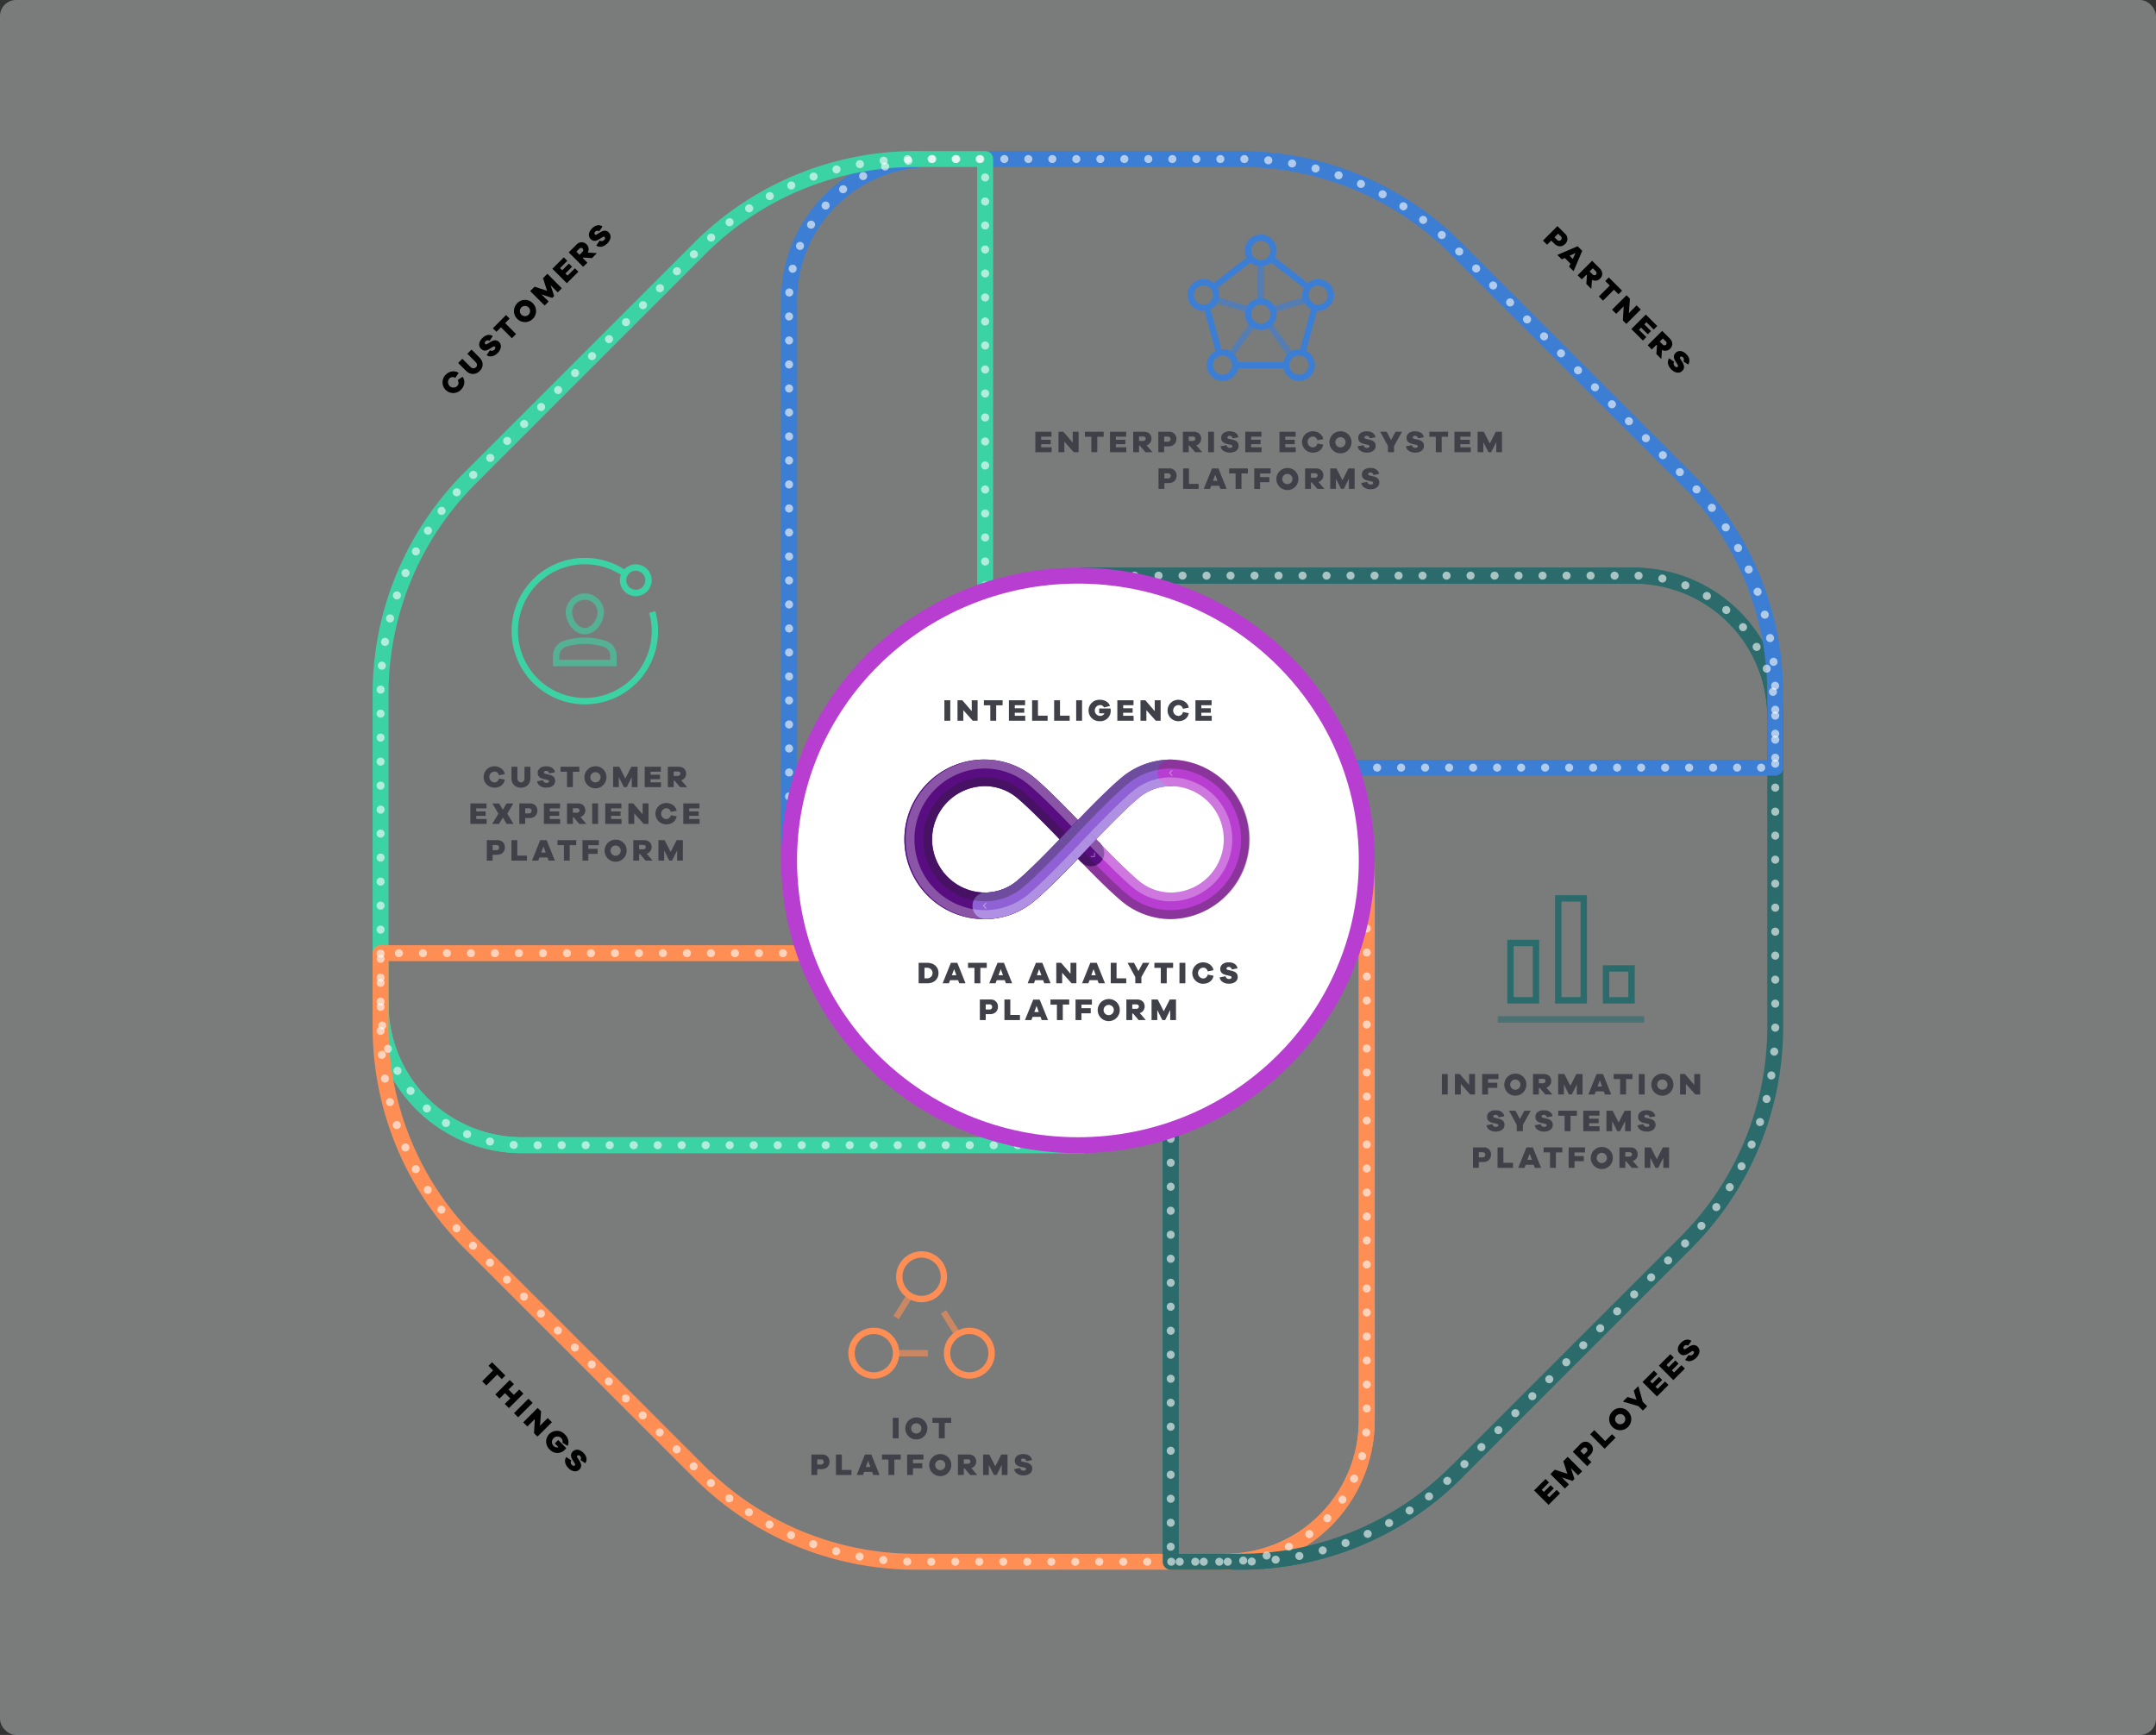 <svg xmlns="http://www.w3.org/2000/svg" viewBox="0 0 1342 1080"><rect x="0" y="0" width="1342" height="1080" fill="#333333" stroke="none"/><defs><style>.cls-1{isolation:isolate;}.cls-2{fill:#e5e8ea;opacity:0.4;}.cls-17,.cls-18,.cls-19,.cls-20,.cls-21,.cls-22,.cls-23,.cls-24,.cls-25,.cls-26,.cls-27,.cls-3,.cls-4,.cls-5,.cls-6,.cls-7{fill:none;}.cls-24,.cls-25,.cls-3{stroke:#2b6b6b;}.cls-3,.cls-4,.cls-5,.cls-6,.cls-7,.cls-8{stroke-linecap:round;stroke-linejoin:round;}.cls-3,.cls-4,.cls-5,.cls-6,.cls-8{stroke-width:9.91px;}.cls-21,.cls-22,.cls-23,.cls-4{stroke:#3c7ed3;}.cls-18,.cls-19,.cls-20,.cls-5{stroke:#3cd3a4;}.cls-26,.cls-27,.cls-6{stroke:#ff8e54;}.cls-17,.cls-7{stroke:#fff;}.cls-7{stroke-width:4.96px;stroke-dasharray:0.07 14.87;}.cls-20,.cls-22,.cls-24,.cls-26,.cls-7{opacity:0.6;}.cls-14,.cls-7{mix-blend-mode:overlay;}.cls-15,.cls-8{fill:#fff;}.cls-8{stroke:#b83dd1;}.cls-9{fill:#404148;}.cls-10{fill:#544a99;}.cls-11{fill:#b83dd1;}.cls-12{fill:#580d81;}.cls-13{fill:#8f61d5;}.cls-14{opacity:0.3;}.cls-16{fill:#201d1d;}.cls-17,.cls-18,.cls-19,.cls-20,.cls-21,.cls-22,.cls-23,.cls-24,.cls-25,.cls-26,.cls-27{stroke-miterlimit:10;}.cls-17{stroke-width:0.6px;opacity:0.39;}.cls-18,.cls-19,.cls-20,.cls-21,.cls-22,.cls-23,.cls-24,.cls-25,.cls-26,.cls-27{stroke-width:3.97px;}.cls-19,.cls-20,.cls-23,.cls-24,.cls-25,.cls-27{stroke-linecap:square;}</style></defs><g class="cls-1"><g id="Layer_1" data-name="Layer 1"><rect class="cls-2" width="1342" height="1080" rx="10"/><path d="M974.1,145.41a4.31,4.31,0,0,1,.12,6.47c-2,2-4.64,1.9-6.75-.21l-1.9-1.9L963,152.34l-2.58-2.59,9-9Zm-4.9,3.9a1.64,1.64,0,0,0,2.41.09,1.61,1.61,0,0,0-.15-2.35l-1.58-1.59-2.26,2.26Z"/><path d="M976.67,166l.88-1.87L974,160.59l-1.88.86-2.77-2.77L982,153.29l2.85,2.86-5.38,12.65Zm4-8.5-3.7,1.71,2,2Z"/><path d="M987.4,176.74l.41-5.35-.35-.35-2.88,2.88L982,171.33l9-9,4.81,4.8c1.93,1.94,2,4.46.21,6.27a4.14,4.14,0,0,1-5.1.77l-.42,5.69Zm3.84-6a1.46,1.46,0,0,0,2.18.19,1.44,1.44,0,0,0-.23-2.14L991.46,167l-2,2Z"/><path d="M1004.6,180.35l-6.8,6.79-2.59-2.59,6.79-6.8-2.82-2.83,2.22-2.22,8.25,8.25-2.22,2.22Z"/><path d="M1012.3,201.64l-2.14-2.14.5-8.79-4.65,4.64-2.58-2.58,9-9,2.12,2.13-.66,9,4.81-4.81,2.59,2.6Z"/><path d="M1022.61,212l-7.18-7.18,9-9,7.12,7.12-2.18,2.18-4.54-4.54-1.33,1.33,4.17,4.17-2,2-4.18-4.17-1.34,1.35,4.59,4.59Z"/><path d="M1031,220.37l.4-5.36-.35-.35-2.88,2.88-2.58-2.58,9-9,4.8,4.81c1.94,1.93,2,4.45.22,6.27a4.16,4.16,0,0,1-5.11.76l-.41,5.7Zm3.83-6a1.46,1.46,0,0,0,2.18.19,1.45,1.45,0,0,0-.22-2.14l-1.74-1.74-1.95,2Z"/><path d="M1050.79,226.94l-3-2a1.87,1.87,0,0,0-.23-2.49c-.56-.56-1.24-.67-1.68-.22-.26.25-.39.57,0,1.1l1.4,2.26c1.23,2.07,1.34,3.79-.11,5.25-2.12,2.11-5,1-6.84-.84-2.19-2.19-2.8-4.92-1.33-6.9l3.13,2.14a2,2,0,0,0,.34,2.73c.62.62,1.32.81,1.79.34.27-.27.36-.61,0-1.23l-1.43-2.31c-1.16-1.86-1.36-3.59.14-5.09,1.89-1.9,4.54-1.34,6.66.77S1052.15,224.94,1050.79,226.94Z"/><path d="M971.05,929.62l-7.17,7.17-9-9,7.12-7.12,2.18,2.18-4.53,4.53L961,928.7l4.17-4.17,2,2-4.17,4.17,1.34,1.35,4.59-4.59Z"/><path d="M984.81,915.87l-2.53,2.53-4.46-4.46,2.22,6.69-1.22,1.23-6.66-2.2,4.42,4.43-2.53,2.53-9-9,2.73-2.73,7.83,2.56-2.54-7.85,2.73-2.73Z"/><path d="M983.61,899a4.31,4.31,0,0,1,6.47-.12c2,2,1.9,4.64-.21,6.76l-1.9,1.89,2.57,2.57L988,912.72l-9-9Zm3.9,4.9a1.64,1.64,0,0,0,.09-2.41,1.61,1.61,0,0,0-2.35.15l-1.59,1.59,2.26,2.26Z"/><path d="M1005.63,895l-6.84,6.84-9-9,2.58-2.58,6.8,6.79,4.25-4.25Z"/><path d="M1013.22,878.44a6.87,6.87,0,1,1-9.57.14A6.7,6.7,0,0,1,1013.22,878.44Zm-2.61,2.61a3.18,3.18,0,1,0,.13,4.63A3.2,3.2,0,0,0,1010.61,881.05Z"/><path d="M1022.52,872.63l2.76,2.76-2.69,2.69-2.76-2.76-9.66-2.85,2.84-2.84,5.62,1.7-1.71-5.62,2.87-2.86Z"/><path d="M1038.54,862.13l-7.17,7.17-9-9,7.12-7.12,2.18,2.18-4.53,4.53,1.33,1.33,4.17-4.17,2,2-4.17,4.17,1.34,1.35,4.59-4.59Z"/><path d="M1048.74,851.94l-7.18,7.17-9-9,7.13-7.12,2.17,2.18-4.53,4.54,1.33,1.33,4.17-4.17,2,2-4.17,4.17,1.35,1.34,4.59-4.59Z"/><path d="M1052.79,834.69l-2,3a1.87,1.87,0,0,0-2.49.23c-.56.56-.67,1.24-.22,1.68.25.26.57.39,1.1.06l2.26-1.4c2.07-1.24,3.79-1.35,5.25.1,2.11,2.12,1,5-.84,6.84-2.19,2.19-4.92,2.8-6.9,1.33l2.14-3.13a2,2,0,0,0,2.73-.34c.62-.62.81-1.32.34-1.79-.27-.27-.61-.36-1.23,0l-2.31,1.43c-1.86,1.16-3.59,1.36-5.09-.13-1.9-1.9-1.34-4.55.77-6.67S1050.79,833.33,1052.79,834.69Z"/><path d="M309.49,855.66l-6.79,6.79-2.6-2.59,6.8-6.8-2.83-2.83,2.22-2.22,8.25,8.25-2.22,2.22Z"/><path d="M316.79,876.54l-2.6-2.59,3.43-3.44-3.3-3.29-3.43,3.43-2.58-2.59,9-9,2.59,2.58L316.54,865l3.3,3.29,3.37-3.36,2.59,2.6Z"/><path d="M319.93,879.69l9-9,2.59,2.59-9,9Z"/><path d="M334.54,894.3l-2.14-2.14.5-8.79L328.25,888l-2.58-2.58,9-9,2.12,2.13-.66,9,4.81-4.81,2.6,2.6Z"/><path d="M352.48,901.47c-.33.39-.56.67-.83.94a6.42,6.42,0,0,1-9.48-.08,6.67,6.67,0,1,1,9.41-9.43c2.11,2.11,2.88,4.84,1.76,7.17l-3.28-2a2.66,2.66,0,0,0-.81-2.88,3.21,3.21,0,0,0-4.67.09,3.25,3.25,0,0,0-.05,4.71,2.9,2.9,0,0,0,3.12.86l-2.32-2.31,2.13-2.13Z"/><path d="M364.3,910.86l-3-2a1.88,1.88,0,0,0-.23-2.48c-.57-.57-1.24-.68-1.69-.23a.77.77,0,0,0,0,1.1l1.4,2.26c1.24,2.07,1.35,3.8-.11,5.25-2.11,2.11-5,1-6.83-.83-2.2-2.2-2.8-4.93-1.34-6.91l3.14,2.14a2,2,0,0,0,.34,2.73c.61.62,1.32.81,1.79.34.27-.27.36-.61,0-1.22l-1.42-2.32c-1.16-1.86-1.36-3.59.13-5.09,1.9-1.89,4.55-1.34,6.66.77S365.66,908.86,364.3,910.86Z"/><path d="M284.84,236.64l3.08-2.09c1.8,2.59,1.37,5.71-1.09,8.17a6.66,6.66,0,1,1-9.42-9.42c2.26-2.26,5.54-2.88,8.07-1.18l-2.06,3.1a2.81,2.81,0,0,0-3.68.41,3.37,3.37,0,0,0,4.76,4.76A2.83,2.83,0,0,0,284.84,236.64Z"/><path d="M298.44,222.55c2.63,2.62,2.64,5.92.18,8.38s-5.88,2.57-8.51-.05l-4.94-4.94,2.6-2.6,4.94,4.94c1.22,1.23,2.58,1.29,3.57.31s.79-2.22-.43-3.44l-4.94-4.94,2.59-2.6Z"/><path d="M306.74,209.22l-2,3a1.87,1.87,0,0,0-2.49.23c-.56.56-.67,1.24-.23,1.68a.77.77,0,0,0,1.11.05l2.26-1.4c2.07-1.23,3.79-1.34,5.25.11,2.11,2.11,1,5-.84,6.84-2.19,2.19-4.93,2.8-6.9,1.33L305,218a2,2,0,0,0,2.73-.34c.62-.62.81-1.32.33-1.79-.26-.27-.6-.36-1.22,0l-2.32,1.43c-1.85,1.16-3.59,1.36-5.08-.14-1.9-1.89-1.35-4.54.77-6.66S304.73,207.86,306.74,209.22Z"/><path d="M314.41,201.14l6.8,6.8-2.6,2.6-6.8-6.8L309,206.57l-2.22-2.22L315,196.1l2.22,2.22Z"/><path d="M331.5,188.62a6.87,6.87,0,1,1-9.56.15A6.69,6.69,0,0,1,331.5,188.62Zm-2.61,2.62a3.18,3.18,0,1,0,.14,4.63A3.2,3.2,0,0,0,328.89,191.24Z"/><path d="M349.7,179.45,347.17,182l-4.45-4.46,2.22,6.69-1.23,1.23-6.66-2.2,4.43,4.43L339,190.2l-9-9,2.73-2.73L340.5,181,338,173.16l2.73-2.73Z"/><path d="M360,169.14l-7.17,7.17-9-9,7.12-7.12,2.18,2.18-4.54,4.54,1.34,1.33,4.17-4.17,2,2-4.18,4.17,1.35,1.34,4.59-4.58Z"/><path d="M368.45,160.69l-5.36-.4-.34.35,2.87,2.88L363,166.1l-9-9,4.81-4.81c1.94-1.94,4.45-2,6.27-.21a4.15,4.15,0,0,1,.77,5.1l5.69.42Zm-6-3.83a1.46,1.46,0,0,0,.18-2.18,1.44,1.44,0,0,0-2.14.23l-1.73,1.73,1.95,2Z"/><path d="M375,141l-2,3a1.87,1.87,0,0,0-2.49.23c-.57.56-.67,1.24-.23,1.68a.78.78,0,0,0,1.11.06l2.26-1.4c2.07-1.24,3.79-1.35,5.24.1,2.12,2.12,1,5-.83,6.84-2.19,2.19-4.93,2.8-6.9,1.33l2.14-3.13a2,2,0,0,0,2.73-.34c.62-.62.81-1.32.33-1.79-.27-.27-.6-.36-1.22,0L372.81,149c-1.85,1.16-3.59,1.36-5.08-.13-1.9-1.9-1.35-4.55.77-6.67S373,139.59,375,141Z"/><path class="cls-3" d="M674.11,358.33,728.7,539.45V972.18H772A190,190,0,0,0,906.4,916.52l142.94-142.94A190.05,190.05,0,0,0,1105,639.2V446.34a88,88,0,0,0-88-88Z"/><path class="cls-3" d="M1105,446.34a88,88,0,0,0-88-88H674.11"/><path class="cls-4" d="M491.16,535.61l218.26-57.75H1105V432a190.05,190.05,0,0,0-55.67-134.38L906.4,154.7A190,190,0,0,0,772,99H579.16a88,88,0,0,0-88,88Z"/><path class="cls-4" d="M579.16,99a88,88,0,0,0-88,88V535.61"/><path class="cls-5" d="M674.11,712.89,613.2,535.61V99H569.88A190,190,0,0,0,435.49,154.7L292.55,297.64A190,190,0,0,0,236.89,432V624.89a88,88,0,0,0,88,88Z"/><path class="cls-5" d="M236.89,624.89a88,88,0,0,0,88,88H674.11"/><path class="cls-6" d="M850.74,535.61,691.46,593.36H236.89V639.2a190,190,0,0,0,55.66,134.38L435.49,916.52a190,190,0,0,0,134.39,55.66H762.73a88,88,0,0,0,88-88Z"/><path class="cls-6" d="M762.73,972.18a88,88,0,0,0,88-88V535.61"/><path class="cls-3" d="M728.7,539.45V972.18H772A190,190,0,0,0,906.4,916.52"/><path class="cls-7" d="M674.11,358.33,728.7,539.45V972.18H772A190,190,0,0,0,906.4,916.52l142.94-142.94A190.05,190.05,0,0,0,1105,639.2V446.34a88,88,0,0,0-88-88Z"/><path class="cls-7" d="M491.16,535.61l218.26-57.75H1105V432a190.05,190.05,0,0,0-55.67-134.38L906.4,154.7A190,190,0,0,0,772,99H579.16a88,88,0,0,0-88,88Z"/><path class="cls-7" d="M674.11,712.89,613.2,535.61V99H569.88A190,190,0,0,0,435.49,154.7L292.55,297.64A190,190,0,0,0,236.89,432V624.89a88,88,0,0,0,88,88Z"/><path class="cls-7" d="M850.74,535.61,691.46,593.36H236.89V639.2a190,190,0,0,0,55.66,134.38L435.49,916.52a190,190,0,0,0,134.39,55.66H762.73a88,88,0,0,0,88-88Z"/><ellipse class="cls-8" cx="670.95" cy="535.61" rx="179.79" ry="177.28"/><path class="cls-9" d="M654.58,281.5H644.44V268.75H654.5v3.08h-6.41v1.89H654v2.79h-5.9v1.91h6.49Z"/><path class="cls-9" d="M671.38,281.5h-3l-5.86-6.56v6.56h-3.66V268.75h3l5.86,6.79v-6.79h3.67Z"/><path class="cls-9" d="M683,271.89v9.61H679.3v-9.61h-4v-3.14H687v3.14Z"/><path class="cls-9" d="M701.05,281.5H690.91V268.75H701v3.08h-6.42v1.89h5.9v2.79h-5.9v1.91h6.49Z"/><path class="cls-9" d="M713,281.5l-3.5-4.07H709v4.07h-3.65V268.75h6.79c2.74,0,4.59,1.71,4.59,4.28a4.14,4.14,0,0,1-3.07,4.15l3.73,4.32Zm-1.54-7c1,0,1.67-.58,1.67-1.41s-.65-1.35-1.67-1.35H709v2.76Z"/><path class="cls-9" d="M727.58,268.75a4.33,4.33,0,0,1,4.67,4.49c0,2.78-2,4.63-4.93,4.63h-2.69v3.63H721V268.75Zm-.7,6.22a1.6,1.6,0,1,0,0-3.19h-2.25V275Z"/><path class="cls-9" d="M743.93,281.5l-3.5-4.07h-.49v4.07h-3.66V268.75h6.8c2.74,0,4.58,1.71,4.58,4.28a4.15,4.15,0,0,1-3.06,4.15l3.73,4.32Zm-1.54-7c1,0,1.68-.58,1.68-1.41s-.65-1.35-1.68-1.35h-2.45v2.76Z"/><path class="cls-9" d="M752,281.5V268.75h3.65V281.5Z"/><path class="cls-9" d="M770.86,272.18l-3.57.72a1.88,1.88,0,0,0-1.93-1.6c-.8,0-1.35.4-1.35,1,0,.36.14.68.74.82l2.59.61c2.34.59,3.64,1.73,3.64,3.78,0,3-2.78,4.25-5.43,4.25-3.1,0-5.46-1.51-5.82-3.94l3.73-.71a2,2,0,0,0,2.17,1.7c.87,0,1.5-.37,1.5-1,0-.38-.17-.69-.87-.86l-2.65-.63c-2.13-.49-3.5-1.57-3.5-3.69,0-2.68,2.27-4.16,5.25-4.16S770.41,269.8,770.86,272.18Z"/><path class="cls-9" d="M785.25,281.5H775.11V268.75h10.06v3.08h-6.41v1.89h5.9v2.79h-5.9v1.91h6.49Z"/><path class="cls-9" d="M806.53,281.5H796.39V268.75h10.06v3.08H800v1.89h5.9v2.79H800v1.91h6.49Z"/><path class="cls-9" d="M820,276.08l3.65.7c-.55,3.1-3.06,5-6.54,5a6.66,6.66,0,1,1,0-13.32c3.19,0,6,1.88,6.54,4.87l-3.65.74a2.81,2.81,0,0,0-2.89-2.32,3.37,3.37,0,0,0,0,6.73A2.84,2.84,0,0,0,820,276.08Z"/><path class="cls-9" d="M841.24,275.13a6.87,6.87,0,1,1-6.87-6.66A6.69,6.69,0,0,1,841.24,275.13Zm-3.69,0a3.18,3.18,0,1,0-3.18,3.36A3.19,3.19,0,0,0,837.55,275.13Z"/><path class="cls-9" d="M856.18,272.18l-3.58.72a1.87,1.87,0,0,0-1.92-1.6c-.8,0-1.35.4-1.35,1,0,.36.13.68.74.82l2.59.61c2.34.59,3.63,1.73,3.63,3.78,0,3-2.77,4.25-5.42,4.25-3.1,0-5.46-1.51-5.82-3.94l3.73-.71a2,2,0,0,0,2.17,1.7c.87,0,1.5-.37,1.5-1,0-.38-.17-.69-.87-.86l-2.65-.63c-2.13-.49-3.5-1.57-3.5-3.69,0-2.68,2.26-4.16,5.25-4.16S855.72,269.8,856.18,272.18Z"/><path class="cls-9" d="M867.72,277.6v3.9h-3.81v-3.9l-4.81-8.85h4l2.78,5.18,2.76-5.18h4.05Z"/><path class="cls-9" d="M886.25,272.18l-3.58.72a1.87,1.87,0,0,0-1.92-1.6c-.8,0-1.35.4-1.35,1,0,.36.14.68.74.82l2.59.61c2.34.59,3.64,1.73,3.64,3.78,0,3-2.78,4.25-5.43,4.25-3.1,0-5.46-1.51-5.82-3.94l3.73-.71a2,2,0,0,0,2.17,1.7c.87,0,1.5-.37,1.5-1,0-.38-.17-.69-.87-.86l-2.65-.63c-2.13-.49-3.5-1.57-3.5-3.69,0-2.68,2.27-4.16,5.25-4.16S885.79,269.8,886.25,272.18Z"/><path class="cls-9" d="M897.39,271.89v9.61h-3.68v-9.61h-4v-3.14h11.66v3.14Z"/><path class="cls-9" d="M915.47,281.5H905.32V268.75h10.07v3.08H909v1.89h5.9v2.79H909v1.91h6.49Z"/><path class="cls-9" d="M934.93,281.5h-3.57v-6.3l-3.16,6.3h-1.73l-3.16-6.26v6.26h-3.58V268.75h3.86l3.73,7.35,3.75-7.35h3.86Z"/><path class="cls-9" d="M727.73,291.59a4.32,4.32,0,0,1,4.66,4.49c0,2.78-1.94,4.62-4.93,4.62h-2.68v3.64h-3.66V291.59Zm-.71,6.22a1.6,1.6,0,1,0,0-3.19h-2.24v3.19Z"/><path class="cls-9" d="M746.09,304.34h-9.66V291.59h3.65v9.61h6Z"/><path class="cls-9" d="M759.62,304.34l-.7-1.94h-5l-.73,1.94h-3.92l5.14-12.75h4l5.14,12.75Zm-3.19-8.83L755,299.33h2.8Z"/><path class="cls-9" d="M772.76,294.73v9.61h-3.68v-9.61h-4v-3.14h11.66v3.14Z"/><path class="cls-9" d="M784.35,297h5.78v3.18h-5.78v4.17H780.7V291.59h10.18v3.16h-6.53Z"/><path class="cls-9" d="M808.19,298a6.87,6.87,0,1,1-6.87-6.66A6.69,6.69,0,0,1,808.19,298Zm-3.69,0a3.18,3.18,0,1,0-3.18,3.37A3.19,3.19,0,0,0,804.5,298Z"/><path class="cls-9" d="M820,304.34l-3.5-4.07H816v4.07h-3.65V291.59h6.79c2.74,0,4.58,1.71,4.58,4.28a4.15,4.15,0,0,1-3.06,4.15l3.73,4.32Zm-1.54-7c1,0,1.68-.58,1.68-1.41s-.65-1.35-1.68-1.35H816v2.76Z"/><path class="cls-9" d="M843.19,304.34h-3.57V298l-3.16,6.3h-1.74l-3.15-6.26v6.26H828V291.59h3.86l3.73,7.34,3.75-7.34h3.86Z"/><path class="cls-9" d="M858.46,295l-3.58.72a1.88,1.88,0,0,0-1.92-1.6c-.8,0-1.35.4-1.35,1,0,.36.13.68.74.82l2.59.6c2.34.59,3.63,1.74,3.63,3.79,0,3-2.78,4.24-5.42,4.24-3.1,0-5.46-1.5-5.82-3.93l3.72-.71a2,2,0,0,0,2.17,1.69c.88,0,1.51-.36,1.51-1,0-.38-.17-.69-.88-.86l-2.64-.63c-2.13-.49-3.5-1.58-3.5-3.69,0-2.68,2.26-4.17,5.25-4.17S858,292.64,858.46,295Z"/><path class="cls-9" d="M555.7,895.35V882.6h3.65v12.75Z"/><path class="cls-9" d="M577.22,889a6.87,6.87,0,1,1-6.87-6.66A6.69,6.69,0,0,1,577.22,889Zm-3.69,0a3.19,3.19,0,1,0-3.18,3.37A3.2,3.2,0,0,0,573.53,889Z"/><path class="cls-9" d="M588.07,885.74v9.61h-3.68v-9.61h-4V882.6h11.66v3.14Z"/><path class="cls-9" d="M511.66,905.44a4.33,4.33,0,0,1,4.67,4.49c0,2.78-2,4.63-4.93,4.63h-2.69v3.63h-3.65V905.44Zm-.7,6.23a1.61,1.61,0,1,0,0-3.2h-2.25v3.2Z"/><path class="cls-9" d="M530,918.19h-9.67V905.44H524v9.61h6Z"/><path class="cls-9" d="M543.56,918.19l-.7-1.94h-5l-.72,1.94h-3.92l5.14-12.75h4l5.14,12.75Zm-3.2-8.83-1.4,3.83h2.79Z"/><path class="cls-9" d="M556.69,908.58v9.61H553v-9.61h-4v-3.14h11.67v3.14Z"/><path class="cls-9" d="M568.28,910.85h5.79V914h-5.79v4.17h-3.65V905.44h10.18v3.16h-6.53Z"/><path class="cls-9" d="M592.13,911.82a6.87,6.87,0,1,1-6.87-6.66A6.69,6.69,0,0,1,592.13,911.82Zm-3.69,0a3.18,3.18,0,1,0-3.18,3.36A3.2,3.2,0,0,0,588.44,911.82Z"/><path class="cls-9" d="M603.91,918.19l-3.5-4.07h-.49v4.07h-3.66V905.44h6.79c2.74,0,4.59,1.72,4.59,4.28a4.15,4.15,0,0,1-3.06,4.15l3.73,4.32Zm-1.54-7c1,0,1.67-.57,1.67-1.41s-.64-1.35-1.67-1.35h-2.45v2.76Z"/><path class="cls-9" d="M627.13,918.19h-3.58v-6.3l-3.16,6.3h-1.73l-3.16-6.26v6.26h-3.58V905.44h3.87l3.73,7.35,3.74-7.35h3.87Z"/><path class="cls-9" d="M642.39,908.87l-3.57.72a1.88,1.88,0,0,0-1.93-1.6c-.8,0-1.35.4-1.35,1,0,.36.14.69.74.82l2.59.61c2.34.59,3.64,1.73,3.64,3.78,0,3-2.78,4.25-5.43,4.25-3.1,0-5.46-1.51-5.82-3.94l3.73-.71a2,2,0,0,0,2.17,1.7c.88,0,1.5-.36,1.5-1,0-.38-.17-.68-.87-.86l-2.65-.62c-2.13-.5-3.5-1.58-3.5-3.7,0-2.68,2.27-4.16,5.25-4.16S641.94,906.49,642.39,908.87Z"/><path class="cls-9" d="M897.49,681.33V668.58h3.65v12.75Z"/><path class="cls-9" d="M918.14,681.33h-3l-5.86-6.57v6.57H905.6V668.58h3l5.86,6.79v-6.79h3.68Z"/><path class="cls-9" d="M926.23,674H932v3.18h-5.78v4.17h-3.65V668.58h10.17v3.16h-6.52Z"/><path class="cls-9" d="M950.07,675a6.87,6.87,0,1,1-6.87-6.66A6.69,6.69,0,0,1,950.07,675Zm-3.69,0a3.18,3.18,0,1,0-3.18,3.37A3.2,3.2,0,0,0,946.38,675Z"/><path class="cls-9" d="M961.85,681.33l-3.5-4.08h-.49v4.08h-3.65V668.58H961c2.74,0,4.58,1.71,4.58,4.28a4.15,4.15,0,0,1-3.06,4.15l3.73,4.32Zm-1.54-7c1,0,1.68-.57,1.68-1.4s-.65-1.36-1.68-1.36h-2.45v2.76Z"/><path class="cls-9" d="M985.07,681.33H981.5V675l-3.16,6.3H976.6l-3.15-6.26v6.26h-3.58V668.58h3.86l3.73,7.34,3.75-7.34h3.86Z"/><path class="cls-9" d="M999,681.33l-.7-1.94h-5l-.73,1.94h-3.92l5.14-12.75h4l5.13,12.75Zm-3.19-8.83-1.41,3.82h2.8Z"/><path class="cls-9" d="M1012.14,671.72v9.61h-3.68v-9.61h-4v-3.14h11.66v3.14Z"/><path class="cls-9" d="M1020.08,681.33V668.58h3.65v12.75Z"/><path class="cls-9" d="M1041.6,675a6.87,6.87,0,1,1-6.87-6.66A6.69,6.69,0,0,1,1041.6,675Zm-3.69,0a3.19,3.19,0,1,0-3.18,3.37A3.2,3.2,0,0,0,1037.91,675Z"/><path class="cls-9" d="M1058.27,681.33h-3l-5.87-6.57v6.57h-3.65V668.58h3l5.86,6.79v-6.79h3.67Z"/><path class="cls-9" d="M936.37,694.84l-3.58.73a1.87,1.87,0,0,0-1.92-1.6c-.8,0-1.35.4-1.35,1,0,.36.13.68.74.81l2.59.61c2.34.59,3.63,1.73,3.63,3.79,0,3-2.77,4.24-5.42,4.24-3.1,0-5.46-1.5-5.82-3.94l3.73-.7a2,2,0,0,0,2.17,1.69c.87,0,1.5-.36,1.5-1,0-.38-.17-.68-.87-.85l-2.65-.63c-2.13-.49-3.5-1.58-3.5-3.69,0-2.68,2.26-4.17,5.25-4.17S935.91,692.46,936.37,694.84Z"/><path class="cls-9" d="M947.9,700.27v3.9h-3.8v-3.9l-4.82-8.85h4l2.78,5.17,2.76-5.17h4Z"/><path class="cls-9" d="M966.44,694.84l-3.58.73a1.87,1.87,0,0,0-1.92-1.6c-.8,0-1.35.4-1.35,1,0,.36.13.68.74.81l2.59.61c2.34.59,3.63,1.73,3.63,3.79,0,3-2.77,4.24-5.42,4.24-3.1,0-5.46-1.5-5.82-3.94l3.73-.7a2,2,0,0,0,2.17,1.69c.87,0,1.5-.36,1.5-1,0-.38-.17-.68-.87-.85l-2.65-.63c-2.13-.49-3.5-1.58-3.5-3.69,0-2.68,2.26-4.17,5.25-4.17S966,692.46,966.44,694.84Z"/><path class="cls-9" d="M977.58,694.56v9.61H973.9v-9.61h-4v-3.14h11.66v3.14Z"/><path class="cls-9" d="M995.66,704.17H985.51V691.42h10.07v3.08h-6.41v1.88h5.9v2.8h-5.9v1.9h6.49Z"/><path class="cls-9" d="M1015.12,704.17h-3.57v-6.3l-3.16,6.3h-1.73l-3.16-6.26v6.26h-3.58V691.42h3.86l3.73,7.34,3.75-7.34h3.86Z"/><path class="cls-9" d="M1030.39,694.84l-3.58.73a1.88,1.88,0,0,0-1.92-1.6c-.8,0-1.35.4-1.35,1,0,.36.13.68.74.81l2.59.61c2.34.59,3.63,1.73,3.63,3.79,0,3-2.78,4.24-5.42,4.24-3.1,0-5.46-1.5-5.82-3.94l3.73-.7a2,2,0,0,0,2.17,1.69c.87,0,1.5-.36,1.5-1,0-.38-.17-.68-.88-.85l-2.64-.63c-2.13-.49-3.5-1.58-3.5-3.69,0-2.68,2.26-4.17,5.25-4.17S1029.93,692.46,1030.39,694.84Z"/><path class="cls-9" d="M923.44,714.25a4.32,4.32,0,0,1,4.66,4.5c0,2.77-1.94,4.62-4.93,4.62h-2.68V727h-3.65V714.25Zm-.7,6.23a1.61,1.61,0,1,0,0-3.2h-2.25v3.2Z"/><path class="cls-9" d="M941.8,727h-9.66V714.25h3.65v9.61h6Z"/><path class="cls-9" d="M955.34,727l-.71-1.94h-5l-.72,1.94H945l5.13-12.75h4L959.28,727Zm-3.2-8.83L950.73,722h2.8Z"/><path class="cls-9" d="M968.47,717.39V727H964.8v-9.61h-4v-3.14h11.67v3.14Z"/><path class="cls-9" d="M980.06,719.66h5.79v3.18h-5.79V727h-3.65V714.25h10.18v3.16h-6.53Z"/><path class="cls-9" d="M1003.91,720.63A6.87,6.87,0,1,1,997,714,6.69,6.69,0,0,1,1003.91,720.63Zm-3.7,0A3.18,3.18,0,1,0,997,724,3.2,3.2,0,0,0,1000.21,720.63Z"/><path class="cls-9" d="M1015.69,727l-3.5-4.07h-.5V727H1008V714.25h6.79c2.74,0,4.59,1.72,4.59,4.29a4.14,4.14,0,0,1-3.07,4.14l3.73,4.32Zm-1.54-7c1,0,1.67-.57,1.67-1.41s-.65-1.35-1.67-1.35h-2.46V720Z"/><path class="cls-9" d="M1038.91,727h-3.58v-6.29l-3.16,6.29h-1.73l-3.16-6.26V727h-3.58V714.25h3.86l3.73,7.35,3.75-7.35h3.87Z"/><path class="cls-9" d="M577.18,599.36c4.17,0,7,2.59,7,6.37s-2.78,6.38-7,6.38H571.8V599.36Zm-.26,9.66a3.3,3.3,0,1,0,0-6.58h-1.47V609Z"/><path class="cls-9" d="M597.09,612.11l-.71-1.94h-5l-.72,1.94h-3.92l5.14-12.75h4L601,612.11Zm-3.2-8.83-1.41,3.82h2.8Z"/><path class="cls-9" d="M610.22,602.5v9.61h-3.67V602.5h-4v-3.14h11.66v3.14Z"/><path class="cls-9" d="M626.11,612.11l-.7-1.94h-5l-.73,1.94h-3.92l5.14-12.75h4l5.13,12.75Zm-3.19-8.83-1.41,3.82h2.8Z"/><path class="cls-9" d="M650,612.11l-.7-1.94h-5l-.72,1.94h-3.92l5.14-12.75h4l5.14,12.75Zm-3.19-8.83-1.41,3.82h2.79Z"/><path class="cls-9" d="M670,612.11h-3l-5.86-6.57v6.57h-3.66V599.36h3l5.86,6.79v-6.79H670Z"/><path class="cls-9" d="M683.88,612.11l-.71-1.94h-5l-.72,1.94h-3.92l5.14-12.75h4l5.14,12.75Zm-3.2-8.83-1.41,3.82h2.8Z"/><path class="cls-9" d="M701.05,612.11h-9.67V599.36H695V609h6Z"/><path class="cls-9" d="M710.47,608.21v3.9h-3.81v-3.9l-4.81-8.85h4l2.78,5.17,2.76-5.17h4.05Z"/><path class="cls-9" d="M726.23,602.5v9.61h-3.68V602.5h-4v-3.14h11.66v3.14Z"/><path class="cls-9" d="M734.16,612.11V599.36h3.66v12.75Z"/><path class="cls-9" d="M751.71,606.68l3.65.71c-.55,3.1-3.06,5-6.54,5a6.66,6.66,0,1,1,0-13.32c3.19,0,5.95,1.89,6.54,4.87l-3.65.75a2.81,2.81,0,0,0-2.89-2.33,3.38,3.38,0,0,0,0,6.74A2.84,2.84,0,0,0,751.71,606.68Z"/><path class="cls-9" d="M770.3,602.78l-3.57.73a1.88,1.88,0,0,0-1.93-1.6c-.8,0-1.35.4-1.35,1,0,.36.14.68.74.81l2.59.61c2.34.59,3.64,1.73,3.64,3.79,0,3-2.78,4.24-5.43,4.24-3.1,0-5.46-1.5-5.82-3.94l3.73-.7a2,2,0,0,0,2.17,1.69c.88,0,1.5-.36,1.5-1,0-.39-.17-.69-.87-.86l-2.65-.63c-2.13-.49-3.5-1.58-3.5-3.69,0-2.68,2.27-4.17,5.25-4.17S769.85,600.4,770.3,602.78Z"/><path class="cls-9" d="M616.51,622.2a4.32,4.32,0,0,1,4.67,4.49c0,2.77-1.95,4.62-4.93,4.62h-2.69V635h-3.65V622.2Zm-.7,6.22a1.61,1.61,0,1,0,0-3.2h-2.25v3.2Z"/><path class="cls-9" d="M634.88,635h-9.67V622.2h3.66v9.61h6Z"/><path class="cls-9" d="M648.41,635l-.7-2h-5l-.72,2H638l5.14-12.75h4L652.35,635Zm-3.2-8.83-1.4,3.82h2.79Z"/><path class="cls-9" d="M661.54,625.34V635h-3.67v-9.61h-4V622.2h11.66v3.14Z"/><path class="cls-9" d="M673.13,627.6h5.79v3.18h-5.79V635h-3.65V622.2h10.18v3.16h-6.53Z"/><path class="cls-9" d="M697,628.57a6.87,6.87,0,1,1-6.87-6.66A6.69,6.69,0,0,1,697,628.57Zm-3.69,0a3.19,3.19,0,1,0-3.18,3.37A3.2,3.2,0,0,0,693.29,628.57Z"/><path class="cls-9" d="M708.76,635l-3.5-4.08h-.49V635h-3.66V622.2h6.8c2.73,0,4.58,1.71,4.58,4.28a4.15,4.15,0,0,1-3.06,4.15l3.73,4.32Zm-1.54-7c1,0,1.67-.57,1.67-1.41s-.64-1.35-1.67-1.35h-2.45V628Z"/><path class="cls-9" d="M732,635H728.4v-6.3l-3.16,6.3h-1.73l-3.16-6.26V635h-3.57V622.2h3.86l3.73,7.34,3.75-7.34H732Z"/><path class="cls-9" d="M587.84,448.66V435.91h3.66v12.75Z"/><path class="cls-9" d="M608.49,448.66h-3l-5.86-6.57v6.57H596V435.91h3l5.86,6.79v-6.79h3.67Z"/><path class="cls-9" d="M620.08,439.05v9.61h-3.67v-9.61h-4v-3.14h11.66v3.14Z"/><path class="cls-9" d="M638.16,448.66H628V435.91h10.07V439h-6.42v1.89h5.9v2.79h-5.9v1.91h6.49Z"/><path class="cls-9" d="M652.09,448.66h-9.66V435.91h3.65v9.61h6Z"/><path class="cls-9" d="M665.82,448.66h-9.67V435.91h3.65v9.61h6Z"/><path class="cls-9" d="M669.87,448.66V435.91h3.66v12.75Z"/><path class="cls-9" d="M691.28,441.05c0,.51.08.87.08,1.25a6.42,6.42,0,0,1-6.76,6.64,6.67,6.67,0,1,1,0-13.32c3,0,5.46,1.39,6.32,3.83l-3.71.93a2.67,2.67,0,0,0-2.61-1.46,3.37,3.37,0,0,0,.06,6.73,2.94,2.94,0,0,0,2.82-1.6h-3.28v-3Z"/><path class="cls-9" d="M705.63,448.66H695.49V435.91h10.06V439h-6.41v1.89H705v2.79h-5.9v1.91h6.49Z"/><path class="cls-9" d="M722.43,448.66h-3l-5.86-6.57v6.57H709.9V435.91h3l5.86,6.79v-6.79h3.67Z"/><path class="cls-9" d="M736.31,443.23l3.65.71c-.55,3.1-3.06,5-6.54,5a6.66,6.66,0,1,1,0-13.32c3.2,0,6,1.89,6.54,4.87l-3.65.75a2.8,2.8,0,0,0-2.89-2.32,3.37,3.37,0,0,0,0,6.73A2.84,2.84,0,0,0,736.31,443.23Z"/><path class="cls-9" d="M754.24,448.66H744.1V435.91h10.06V439h-6.41v1.89h5.9v2.79h-5.9v1.91h6.49Z"/><path class="cls-9" d="M310.58,484.62l3.65.71c-.55,3.1-3.06,5-6.54,5a6.66,6.66,0,1,1,0-13.32c3.19,0,5.95,1.88,6.54,4.87l-3.65.74a2.81,2.81,0,0,0-2.89-2.32,3.38,3.38,0,0,0,0,6.74A2.84,2.84,0,0,0,310.58,484.62Z"/><path class="cls-9" d="M330.16,484.28c0,3.71-2.32,6.05-5.8,6.05a5.64,5.64,0,0,1-6-6.05v-7h3.68v7c0,1.73.91,2.74,2.3,2.74s2.13-1,2.13-2.74v-7h3.67Z"/><path class="cls-9" d="M345.45,480.72l-3.58.72a1.88,1.88,0,0,0-1.92-1.59c-.8,0-1.35.4-1.35,1,0,.37.13.69.74.82l2.58.61c2.35.59,3.64,1.73,3.64,3.79,0,3-2.78,4.24-5.42,4.24-3.1,0-5.46-1.5-5.83-3.94l3.73-.7a2,2,0,0,0,2.17,1.69c.88,0,1.51-.36,1.51-1,0-.38-.18-.68-.88-.85l-2.64-.63c-2.14-.49-3.51-1.58-3.51-3.69,0-2.68,2.27-4.17,5.26-4.17S345,478.34,345.45,480.72Z"/><path class="cls-9" d="M356.58,480.44V490h-3.67v-9.6h-4V477.3h11.67v3.14Z"/><path class="cls-9" d="M377.49,483.67a6.87,6.87,0,1,1-6.87-6.66A6.69,6.69,0,0,1,377.49,483.67Zm-3.69,0a3.18,3.18,0,1,0-3.18,3.37A3.2,3.2,0,0,0,373.8,483.67Z"/><path class="cls-9" d="M396.83,490h-3.58v-6.29L390.09,490h-1.73l-3.16-6.25V490h-3.57V477.3h3.86l3.73,7.34L393,477.3h3.86Z"/><path class="cls-9" d="M411.43,490H401.29V477.3h10.06v3.08h-6.41v1.88h5.9v2.8h-5.9V487h6.49Z"/><path class="cls-9" d="M423.34,490l-3.5-4.07h-.49V490h-3.66V477.3h6.8c2.74,0,4.58,1.71,4.58,4.28a4.15,4.15,0,0,1-3.06,4.15l3.73,4.31Zm-1.54-7c1,0,1.68-.57,1.68-1.41s-.65-1.35-1.68-1.35h-2.45v2.76Z"/><path class="cls-9" d="M302.91,512.88H292.77V500.13h10.06v3.09h-6.41v1.88h5.9v2.8h-5.9v1.9h6.49Z"/><path class="cls-9" d="M313,508.91l-2.38,4h-4.27l3.87-6.37-3.75-6.38h4.24l2.29,3.92,2.28-3.92h4.24l-3.76,6.38,3.88,6.37h-4.27Z"/><path class="cls-9" d="M329.84,500.13a4.33,4.33,0,0,1,4.66,4.5c0,2.77-1.94,4.62-4.93,4.62h-2.68v3.63h-3.65V500.13Zm-.71,6.23a1.61,1.61,0,1,0,0-3.2h-2.24v3.2Z"/><path class="cls-9" d="M348.68,512.88H338.54V500.13H348.6v3.09h-6.41v1.88h5.9v2.8h-5.9v1.9h6.49Z"/><path class="cls-9" d="M360.59,512.88l-3.5-4.07h-.49v4.07h-3.66V500.13h6.8c2.74,0,4.58,1.72,4.58,4.29a4.14,4.14,0,0,1-3.06,4.14l3.73,4.32Zm-1.54-7c1,0,1.68-.57,1.68-1.41s-.65-1.35-1.68-1.35H356.6v2.76Z"/><path class="cls-9" d="M368.61,512.88V500.13h3.65v12.75Z"/><path class="cls-9" d="M386.86,512.88H376.72V500.13h10.06v3.09h-6.41v1.88h5.9v2.8h-5.9v1.9h6.49Z"/><path class="cls-9" d="M403.66,512.88h-3l-5.86-6.56v6.56h-3.66V500.13h3l5.86,6.8v-6.8h3.67Z"/><path class="cls-9" d="M417.54,507.46l3.65.71c-.55,3.1-3.06,5-6.55,5a6.66,6.66,0,1,1,0-13.32c3.2,0,6,1.88,6.55,4.87l-3.65.74a2.81,2.81,0,0,0-2.9-2.32,3.38,3.38,0,0,0,0,6.74A2.85,2.85,0,0,0,417.54,507.46Z"/><path class="cls-9" d="M435.46,512.88H425.32V500.13h10.07v3.09H429v1.88h5.9v2.8H429v1.9h6.48Z"/><path class="cls-9" d="M309.59,523a4.32,4.32,0,0,1,4.66,4.49c0,2.78-1.94,4.63-4.93,4.63h-2.68v3.63H303V523Zm-.7,6.23a1.61,1.61,0,1,0,0-3.2h-2.25v3.2Z"/><path class="cls-9" d="M328,535.72h-9.66V523h3.65v9.61h6Z"/><path class="cls-9" d="M341.49,535.72l-.71-1.94h-5l-.72,1.94h-3.92L336.25,523h4l5.13,12.75Zm-3.2-8.83-1.41,3.83h2.8Z"/><path class="cls-9" d="M354.62,526.11v9.61H351v-9.61h-4V523h11.67v3.14Z"/><path class="cls-9" d="M366.21,528.38H372v3.17h-5.79v4.17h-3.65V523h10.18v3.16h-6.53Z"/><path class="cls-9" d="M390.05,529.35a6.87,6.87,0,1,1-6.86-6.66A6.68,6.68,0,0,1,390.05,529.35Zm-3.69,0a3.18,3.18,0,1,0-3.17,3.36A3.19,3.19,0,0,0,386.36,529.35Z"/><path class="cls-9" d="M401.84,535.72l-3.5-4.07h-.5v4.07h-3.65V523H401c2.74,0,4.59,1.72,4.59,4.28a4.14,4.14,0,0,1-3.07,4.15l3.73,4.32Zm-1.54-7c1,0,1.67-.57,1.67-1.41s-.65-1.35-1.67-1.35h-2.46v2.76Z"/><path class="cls-9" d="M425.05,535.72h-3.57v-6.3l-3.16,6.3h-1.73l-3.16-6.26v6.26h-3.58V523h3.86l3.73,7.35,3.75-7.35h3.86Z"/><path class="cls-10" d="M613.31,572.16a49.67,49.67,0,1,1,0-99.33,48,48,0,0,1,30.82,11.54c12,10.12,32,31.58,32.86,32.49l5.25,5.63L677,528.12c-.85.91-20.87,22.37-32.86,32.49A48,48,0,0,1,613.31,572.16Zm0-82.81a33.14,33.14,0,0,0,0,66.28A31.41,31.41,0,0,0,633.47,548c7.64-6.45,19.34-18.43,26.1-25.5-6.76-7.07-18.46-19.05-26.1-25.5A31.41,31.41,0,0,0,613.31,489.35Z"/><path class="cls-11" d="M728.59,572.16a48,48,0,0,1-30.83-11.55c-12-10.12-32-31.58-32.86-32.49l-5.25-5.63,5.25-5.63c.85-.91,20.88-22.37,32.86-32.49a48,48,0,0,1,30.83-11.54,49.67,49.67,0,0,1,0,99.33Zm-46.26-49.67c6.76,7.07,18.45,19,26.09,25.5a31.46,31.46,0,0,0,20.17,7.64,33.14,33.14,0,1,0,0-66.28A31.46,31.46,0,0,0,708.42,497C700.78,503.44,689.09,515.42,682.33,522.49Z"/><path class="cls-12" d="M613.31,572.16a49.67,49.67,0,1,1,0-99.33,48,48,0,0,1,30.82,11.54c12,10.12,32,31.58,32.86,32.49l5.25,5.63L677,528.12c-.85.91-20.87,22.37-32.86,32.49A48,48,0,0,1,613.31,572.16Zm0-82.81a33.14,33.14,0,0,0,0,66.28A31.41,31.41,0,0,0,633.47,548c7.64-6.45,19.34-18.43,26.1-25.5-6.76-7.07-18.46-19.05-26.1-25.5A31.41,31.41,0,0,0,613.31,489.35Z"/><circle class="cls-12" cx="679.04" cy="530.95" r="8.29"/><rect class="cls-12" x="667.95" y="524.18" width="16.58" height="7.93" transform="translate(-175.39 632.86) rotate(-45)"/><path class="cls-13" d="M728.59,472.83a48,48,0,0,0-30.83,11.54c-12,10.12-32,31.58-32.86,32.49h0c-.32.33-20.22,21.65-31.43,31.12a31.41,31.41,0,0,1-20.16,7.64,8.27,8.27,0,0,0,0,16.53,48,48,0,0,0,30.82-11.55c12-10.09,31.9-31.45,32.85-32.47v0c.2-.21,20.2-21.64,31.43-31.13a31.46,31.46,0,0,1,20.17-7.64,8.26,8.26,0,0,0,0-16.52Z"/><circle class="cls-11" cx="728.84" cy="481.12" r="8.29"/><g class="cls-14"><path class="cls-15" d="M640.52,556.36a42.39,42.39,0,0,1-27.23,10.23,44.1,44.1,0,1,1,0-88.2,42.39,42.39,0,0,1,27.23,10.23c8,6.71,19.59,18.61,26.53,25.86,1-1.06,2.3-2.42,3.8-4-7-7.34-18.68-19.23-26.78-26.07a47.88,47.88,0,0,0-30.78-11.53,49.6,49.6,0,1,0,0,99.2,47.88,47.88,0,0,0,30.78-11.53c8.1-6.83,19.75-18.73,26.78-26.07-1.5-1.57-2.8-2.93-3.79-4C660.11,537.75,648.47,549.65,640.52,556.36Z"/><path class="cls-16" d="M728.42,472.89a47.9,47.9,0,0,0-30.79,11.53c-8.1,6.84-19.75,18.73-26.78,26.07l3.8,4c6.94-7.25,18.58-19.15,26.53-25.86a42.4,42.4,0,0,1,27.24-10.23,44.1,44.1,0,1,1,0,88.2,42.4,42.4,0,0,1-27.24-10.23c-7.95-6.71-19.59-18.61-26.53-25.86l-3.8,4c7,7.34,18.69,19.23,26.78,26.07a47.88,47.88,0,0,0,30.79,11.53,49.6,49.6,0,1,0,0-99.2Z"/><path class="cls-16" d="M670.85,518.47c1-1,2.27-2.4,3.8-4l-3.8-4c-1.5,1.57-2.8,2.93-3.8,4C668.58,516.07,669.87,517.44,670.85,518.47Z"/><path class="cls-15" d="M670.85,526.51c-1,1-2.27,2.4-3.79,4,1,1.06,2.29,2.42,3.79,4l3.8-4C673.12,528.91,671.83,527.55,670.85,526.51Z"/><path class="cls-15" d="M674.61,522.49l-1.75,1.88-2,2.14c1,1,2.27,2.4,3.8,4,1.28-1.35,2.08-2.22,2.23-2.38l1.54-1.64Z"/><path class="cls-16" d="M637,492.82a36.9,36.9,0,0,0-23.68-8.93,38.6,38.6,0,1,0,0,77.2A36.88,36.88,0,0,0,637,552.16c7.74-6.54,19.46-18.52,26.32-25.68l-3.72-4,3.72-4C656.43,511.34,644.71,499.36,637,492.82ZM633.42,548a31.38,31.38,0,0,1-20.13,7.63,33.1,33.1,0,1,1,0-66.2A31.4,31.4,0,0,1,633.42,497c7.63,6.45,19.46,18.57,26.07,25.47C652.88,529.39,641.06,541.51,633.42,548Z"/><path class="cls-16" d="M663.29,526.48c1.54-1.61,2.84-3,3.79-4-1-1-2.25-2.38-3.79-4l-3.72,4Z"/><path class="cls-15" d="M704.73,552.16a36.91,36.91,0,0,0,23.69,8.93,38.6,38.6,0,1,0,0-77.2,36.91,36.91,0,0,0-23.69,8.93c-7.74,6.54-19.45,18.52-26.31,25.69l3.71,4-3.71,4C685.28,533.64,697,545.62,704.73,552.16ZM708.28,497a31.43,31.43,0,0,1,20.14-7.63,33.1,33.1,0,1,1,0,66.2A31.43,31.43,0,0,1,708.28,548c-7.62-6.44-19.45-18.56-26.06-25.47C688.82,515.59,700.65,503.47,708.28,497Z"/><path class="cls-15" d="M678.42,518.51c-1.54,1.6-2.84,3-3.79,4,1,1,2.25,2.38,3.79,4l3.71-4Z"/><path class="cls-16" d="M667.09,522.49l1.75-1.87c.14-.16.87-.94,2-2.15-1-1-2.27-2.4-3.8-4l-2.23,2.38-1.53,1.65C664.83,520.11,667.09,522.49,667.09,522.49Z"/></g><polyline class="cls-17" points="681.29 530.78 681.29 533.2 678.87 533.2"/><polyline class="cls-17" points="729.69 482.86 727.99 481.15 729.69 479.44"/><polyline class="cls-17" points="613.86 565.5 612.15 563.79 613.86 562.09"/><path class="cls-18" d="M406,381A43.6,43.6,0,1,1,389,357.11"/><circle class="cls-19" cx="395.74" cy="361.2" r="7.93"/><path class="cls-20" d="M381.87,412.74H346.18V408.3a7.93,7.93,0,0,1,5.68-7.61A43.12,43.12,0,0,1,364,398.86a43.7,43.7,0,0,1,12.15,1.85,7.94,7.94,0,0,1,5.7,7.62Z"/><path class="cls-20" d="M354.11,381a9.92,9.92,0,0,1,19.83,0c0,5.47-4.44,11.9-9.92,11.9S354.11,386.49,354.11,381Z"/><line class="cls-21" x1="810.65" y1="219.64" x2="818.37" y2="191.32"/><line class="cls-21" x1="768.91" y1="227.28" x2="800.63" y2="227.28"/><line class="cls-21" x1="751.17" y1="191.32" x2="758.89" y2="219.64"/><line class="cls-21" x1="778.51" y1="160.78" x2="755.34" y2="178.8"/><line class="cls-22" x1="784.77" y1="187.63" x2="784.77" y2="163.84"/><line class="cls-22" x1="779.82" y1="201.75" x2="765.93" y2="221.1"/><line class="cls-22" x1="789.72" y1="201.75" x2="803.61" y2="221.1"/><line class="cls-22" x1="813.06" y1="186.54" x2="792.15" y2="192.69"/><line class="cls-21" x1="814.2" y1="178.8" x2="791.03" y2="160.78"/><line class="cls-22" x1="777.38" y1="192.69" x2="756.47" y2="186.54"/><circle class="cls-23" cx="784.77" cy="195.56" r="7.93"/><circle class="cls-23" cx="784.77" cy="155.91" r="7.93"/><circle class="cls-23" cx="820.46" cy="183.67" r="7.93"/><circle class="cls-23" cx="749.08" cy="183.67" r="7.93"/><circle class="cls-23" cx="760.98" cy="227.28" r="7.93"/><circle class="cls-23" cx="808.56" cy="227.28" r="7.93"/><line class="cls-24" x1="934.26" y1="634.58" x2="1021.49" y2="634.58"/><rect class="cls-25" x="940.2" y="587" width="15.86" height="35.69"/><rect class="cls-25" x="969.94" y="559.25" width="15.86" height="63.44"/><rect class="cls-25" x="999.68" y="602.86" width="15.86" height="19.83"/><line class="cls-26" x1="587.29" y1="816.65" x2="596.01" y2="830.6"/><line class="cls-26" x1="557.76" y1="820.16" x2="566.27" y2="806.55"/><line class="cls-26" x1="577.59" y1="842.36" x2="557.76" y2="842.36"/><circle class="cls-27" cx="543.89" cy="842.36" r="13.88"/><circle class="cls-27" cx="603.36" cy="842.36" r="13.88"/><circle class="cls-27" cx="573.63" cy="794.78" r="13.88"/></g></g></svg>